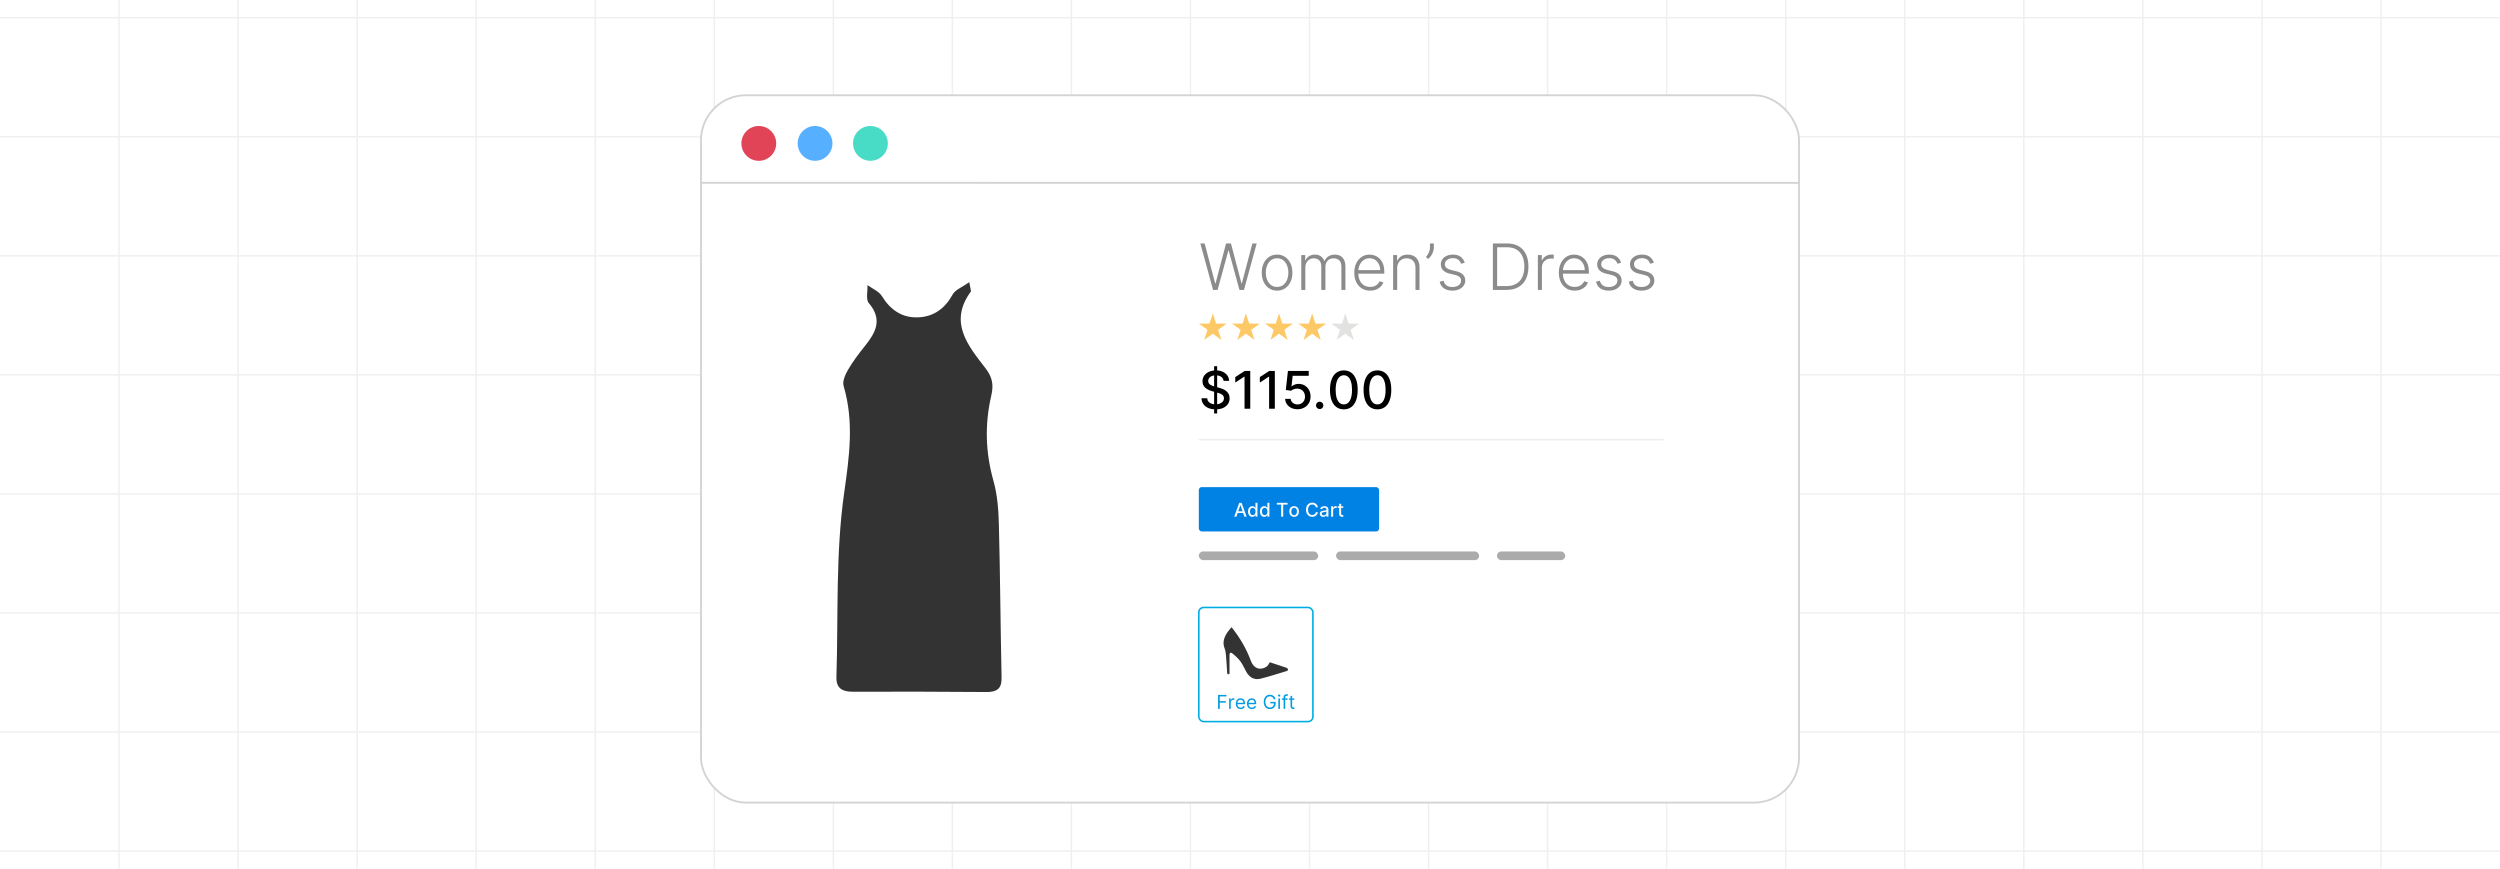 <?xml version="1.0" encoding="UTF-8"?><svg id="_01-What-is-Magento-Free-Gift-with-Purchase" xmlns="http://www.w3.org/2000/svg" xmlns:xlink="http://www.w3.org/1999/xlink" viewBox="0 0 860 298.867"><defs><filter id="drop-shadow-1" filterUnits="userSpaceOnUse"><feOffset dx="0" dy="5"/><feGaussianBlur result="blur" stdDeviation="4"/><feFlood flood-color="#333" flood-opacity=".09"/><feComposite in2="blur" operator="in"/><feComposite in="SourceGraphic"/></filter><filter id="drop-shadow-2" filterUnits="userSpaceOnUse"><feOffset dx="0" dy="0"/><feGaussianBlur result="blur-2" stdDeviation="1.653"/><feFlood flood-color="#3ec4ff" flood-opacity=".25"/><feComposite in2="blur-2" operator="in"/><feComposite in="SourceGraphic"/></filter></defs><line y1="292.767" x2="860" y2="292.767" fill="none" stroke="#efefef" stroke-miterlimit="10" stroke-width=".5"/><line y1="251.815" x2="860" y2="251.815" fill="none" stroke="#efefef" stroke-miterlimit="10" stroke-width=".5"/><line y1="210.862" x2="860" y2="210.862" fill="none" stroke="#efefef" stroke-miterlimit="10" stroke-width=".5"/><line y1="169.91" x2="860" y2="169.91" fill="none" stroke="#efefef" stroke-miterlimit="10" stroke-width=".5"/><line y1="128.957" x2="860" y2="128.957" fill="none" stroke="#efefef" stroke-miterlimit="10" stroke-width=".5"/><line y1="88.005" x2="860" y2="88.005" fill="none" stroke="#efefef" stroke-miterlimit="10" stroke-width=".5"/><line y1="47.053" x2="860" y2="47.053" fill="none" stroke="#efefef" stroke-miterlimit="10" stroke-width=".5"/><line y1="6.1" x2="860" y2="6.1" fill="none" stroke="#efefef" stroke-miterlimit="10" stroke-width=".5"/><line x1="819.048" x2="819.048" y2="298.867" fill="none" stroke="#efefef" stroke-miterlimit="10" stroke-width=".5"/><line x1="778.095" x2="778.095" y2="298.867" fill="none" stroke="#efefef" stroke-miterlimit="10" stroke-width=".5"/><line x1="737.143" x2="737.143" y2="298.867" fill="none" stroke="#efefef" stroke-miterlimit="10" stroke-width=".5"/><line x1="696.191" x2="696.191" y2="298.867" fill="none" stroke="#efefef" stroke-miterlimit="10" stroke-width=".5"/><line x1="655.238" x2="655.238" y2="298.867" fill="none" stroke="#efefef" stroke-miterlimit="10" stroke-width=".5"/><line x1="614.286" x2="614.286" y2="298.867" fill="none" stroke="#efefef" stroke-miterlimit="10" stroke-width=".5"/><line x1="573.333" x2="573.333" y2="298.867" fill="none" stroke="#efefef" stroke-miterlimit="10" stroke-width=".5"/><line x1="532.381" x2="532.381" y2="298.867" fill="none" stroke="#efefef" stroke-miterlimit="10" stroke-width=".5"/><line x1="491.429" x2="491.429" y2="298.867" fill="none" stroke="#efefef" stroke-miterlimit="10" stroke-width=".5"/><line x1="450.476" x2="450.476" y2="298.867" fill="none" stroke="#efefef" stroke-miterlimit="10" stroke-width=".5"/><line x1="409.524" x2="409.524" y2="298.867" fill="none" stroke="#efefef" stroke-miterlimit="10" stroke-width=".5"/><line x1="368.571" x2="368.571" y2="298.867" fill="none" stroke="#efefef" stroke-miterlimit="10" stroke-width=".5"/><line x1="327.619" x2="327.619" y2="298.867" fill="none" stroke="#efefef" stroke-miterlimit="10" stroke-width=".5"/><line x1="286.667" x2="286.667" y2="298.867" fill="none" stroke="#efefef" stroke-miterlimit="10" stroke-width=".5"/><line x1="245.714" x2="245.714" y2="298.867" fill="none" stroke="#efefef" stroke-miterlimit="10" stroke-width=".5"/><line x1="204.762" x2="204.762" y2="298.867" fill="none" stroke="#efefef" stroke-miterlimit="10" stroke-width=".5"/><line x1="163.81" x2="163.81" y2="298.867" fill="none" stroke="#efefef" stroke-miterlimit="10" stroke-width=".5"/><line x1="122.857" x2="122.857" y2="298.867" fill="none" stroke="#efefef" stroke-miterlimit="10" stroke-width=".5"/><line x1="81.905" x2="81.905" y2="298.867" fill="none" stroke="#efefef" stroke-miterlimit="10" stroke-width=".5"/><line x1="40.952" x2="40.952" y2="298.867" fill="none" stroke="#efefef" stroke-miterlimit="10" stroke-width=".5"/><g filter="url(#drop-shadow-1)"><rect x="241.141" y="27.765" width="377.718" height="243.337" rx="15.477" ry="15.477" fill="#fff" stroke="#d3d3d3" stroke-miterlimit="10" stroke-width=".643"/><circle cx="280.378" cy="44.33" r="5.987" fill="#57b0ff" stroke-width="0"/><circle cx="261.029" cy="44.33" r="5.987" fill="#e14357" stroke-width="0"/><circle cx="299.428" cy="44.33" r="5.987" fill="#48dcc6" stroke-width="0"/><line x1="241.141" y1="57.892" x2="618.859" y2="57.904" fill="none" stroke="#d3d3d3" stroke-miterlimit="10" stroke-width=".643"/><path d="M333.43,92.07c.501,2.803.642,3.08.558,3.194-7.72,10.508-1.085,18.524,4.94,26.302,2.46,3.175,2.959,5.712,2.054,9.614-2.251,9.705-1.996,19.45.76,29.203,1.344,4.757,1.737,9.886,1.866,14.865.458,17.597.553,35.203.937,52.802.086,3.945-1.658,5.038-5.286,5.006-15.305-.135-30.611-.148-45.916-.1-3.545.011-5.73-1.182-5.611-4.996.657-21.145-.306-42.525,2.651-63.347,1.799-12.67,3.463-24.495-.183-36.837-.469-1.588.557-3.926,1.509-5.556,1.685-2.887,3.728-5.59,5.829-8.203,3.744-4.656,6.145-9.134,1.333-14.75-1.086-1.268-.356-4.092-.462-6.2,1.69,1.245,3.939,2.144,4.962,3.801,2.912,4.715,6.874,7.486,12.345,7.306,5.415-.178,9.326-2.99,12.004-7.882.889-1.625,3.228-2.456,5.709-4.223Z" fill="#333" stroke-width="0"/><rect x="412.394" y="203.977" width="39.244" height="39.244" rx="1.653" ry="1.653" fill="#fff" filter="url(#drop-shadow-2)" stroke="#00ade2" stroke-miterlimit="10" stroke-width=".551"/><path d="M436.808,222.81c1.795.588,3.81,1.232,5.808,1.923.228.079.414.402.514.654.031.079-.262.38-.449.436-3.022.91-6.025,1.9-9.086,2.656-2.165.534-3.808-.483-4.885-2.395-.662-1.175-1.175-2.456-1.973-3.528-.769-1.034-1.752-1.942-2.765-2.75-.679-.542-1.01-.297-1.018.591-.016,1.827-.004,3.655-.004,5.482,0,.331,0,.661,0,.968-.765.298-.791-.099-.82-.605-.111-1.954-.227-3.908-.401-5.856-.072-.799-.184-1.629-.475-2.368-.715-1.822-.277-3.459.666-5.012.484-.798,1.133-1.496,1.725-2.261,2.883,3.6,5.115,7.423,6.683,11.656.975,2.632,3.251,3.36,5.426,1.885.418-.284.633-.867,1.054-1.475Z" fill="#333" stroke-width="0"/><path d="M419.014,238.858v-4.808h2.883v.516h-2.3v1.625h2.084v.517h-2.084v2.15h-.583Z" fill="#009be0" stroke-width="0"/><path d="M422.817,238.858v-3.606h.536v.545h.038c.065-.179.185-.323.356-.435.172-.111.366-.167.583-.167.041,0,.091.001.152.002s.107.004.139.007v.564c-.019-.005-.061-.012-.128-.022s-.137-.015-.21-.015c-.175,0-.332.037-.469.109-.137.073-.245.173-.324.3s-.119.273-.119.435v2.282h-.554Z" fill="#009be0" stroke-width="0"/><path d="M426.79,238.934c-.348,0-.647-.077-.898-.231-.252-.154-.445-.37-.58-.648s-.203-.601-.203-.971c0-.369.068-.695.203-.978.135-.283.325-.503.568-.662.243-.159.528-.238.853-.238.188,0,.373.031.557.094.183.063.35.164.5.304.15.14.27.325.359.555.089.23.134.513.134.85v.235h-2.779v-.479h2.216c0-.203-.041-.385-.121-.544s-.195-.286-.343-.378-.322-.139-.522-.139c-.221,0-.411.055-.571.163-.161.109-.284.251-.37.424-.086.174-.129.36-.129.559v.319c0,.273.047.503.142.691.095.189.227.332.396.43s.365.147.589.147c.145,0,.277-.021.396-.062s.22-.104.306-.188c.086-.084.153-.189.2-.314l.535.15c-.056.182-.151.341-.284.478-.133.137-.297.243-.493.319-.196.076-.415.114-.66.114Z" fill="#009be0" stroke-width="0"/><path d="M430.639,238.934c-.348,0-.647-.077-.898-.231-.252-.154-.445-.37-.58-.648s-.203-.601-.203-.971c0-.369.068-.695.203-.978.135-.283.325-.503.568-.662.243-.159.528-.238.853-.238.188,0,.373.031.556.094.184.063.35.164.5.304s.271.325.359.555c.09.23.134.513.134.85v.235h-2.779v-.479h2.216c0-.203-.04-.385-.121-.544-.08-.16-.194-.286-.342-.378-.148-.092-.322-.139-.523-.139-.221,0-.411.055-.571.163-.161.109-.284.251-.37.424-.086.174-.129.36-.129.559v.319c0,.273.047.503.142.691.095.189.227.332.396.43s.365.147.589.147c.145,0,.277-.021.396-.062.117-.042.22-.104.306-.188.086-.084.153-.189.2-.314l.535.15c-.057.182-.151.341-.284.478-.134.137-.298.243-.493.319-.195.076-.415.114-.66.114Z" fill="#009be0" stroke-width="0"/><path d="M438.198,235.553c-.052-.158-.12-.3-.203-.426-.084-.126-.184-.233-.299-.323-.114-.089-.245-.157-.391-.204s-.305-.071-.478-.071c-.285,0-.544.074-.777.221-.233.147-.419.364-.557.65-.138.287-.206.638-.206,1.054,0,.416.069.768.209,1.054.139.286.327.503.565.65.238.147.506.221.803.221.275,0,.519-.059.73-.177.21-.118.374-.286.492-.502s.178-.472.178-.766l.179.038h-1.446v-.517h1.831v.517c0,.396-.084.74-.253,1.033-.168.292-.399.519-.694.68-.295.16-.634.241-1.016.241-.426,0-.799-.1-1.121-.301-.321-.2-.571-.485-.751-.855-.179-.369-.269-.808-.269-1.315,0-.38.051-.723.153-1.027.102-.304.248-.564.435-.778.189-.214.41-.379.667-.493s.539-.171.848-.171c.253,0,.49.038.71.114.22.076.416.183.589.322s.317.304.434.495c.115.192.195.404.239.638h-.601Z" fill="#009be0" stroke-width="0"/><path d="M440.029,234.651c-.108,0-.201-.037-.278-.11-.077-.074-.116-.162-.116-.266,0-.103.039-.191.116-.265s.17-.11.278-.11c.107,0,.2.037.278.11.077.074.116.162.116.265,0,.103-.039.192-.116.266-.078.073-.171.11-.278.11ZM439.747,238.858v-3.606h.555v3.606h-.555Z" fill="#009be0" stroke-width="0"/><path d="M442.921,235.252v.47h-1.943v-.47h1.943ZM441.56,238.858v-4.104c0-.206.049-.379.145-.517.098-.138.224-.241.378-.31.155-.069.318-.103.491-.103.136,0,.247.011.333.033.086.022.15.043.192.061l-.159.479c-.028-.009-.067-.021-.116-.035-.05-.014-.114-.021-.194-.021-.183,0-.315.046-.396.139-.08.092-.12.228-.12.406v3.972h-.555Z" fill="#009be0" stroke-width="0"/><path d="M445.269,235.252v.47h-1.868v-.47h1.868ZM443.944,234.389h.555v3.437c0,.156.022.273.068.351.047.078.106.129.179.155.073.026.15.039.231.039.06,0,.111-.003.15-.011.039-.007.07-.013.094-.018l.112.498c-.037.014-.09.028-.157.043-.067.015-.152.022-.256.022-.156,0-.31-.034-.459-.101-.149-.067-.273-.169-.371-.307-.098-.138-.146-.311-.146-.521v-3.587Z" fill="#009be0" stroke-width="0"/><rect x="412.394" y="162.564" width="62.013" height="15.26" rx="1.007" ry="1.007" fill="#0082e4" stroke-width="0"/><path d="M425.336,172.733h-.763l1.715-4.767h.831l1.715,4.767h-.764l-1.348-3.901h-.037l-1.35,3.901ZM425.464,170.866h2.477v.605h-2.477v-.605Z" fill="#f9f9f9" stroke-width="0"/><path d="M430.803,172.803c-.289,0-.546-.074-.771-.222-.226-.148-.403-.36-.531-.636-.128-.275-.192-.606-.192-.993,0-.386.065-.717.194-.991.129-.275.308-.485.534-.631s.483-.219.77-.219c.221,0,.401.037.536.11.137.074.242.16.317.257s.134.184.176.258h.042v-1.772h.695v4.767h-.68v-.556h-.058c-.042.076-.102.163-.181.261-.078.098-.185.183-.322.256s-.314.109-.531.109ZM430.957,172.209c.2,0,.369-.053.508-.159.14-.106.245-.254.317-.443.071-.19.108-.41.108-.661,0-.248-.036-.465-.107-.652-.071-.186-.176-.331-.315-.435-.138-.104-.309-.156-.512-.156-.209,0-.384.054-.524.163-.14.109-.245.257-.315.445-.07.188-.106.399-.106.635,0,.239.036.454.107.644.071.191.177.342.317.453.141.111.314.166.52.166Z" fill="#f9f9f9" stroke-width="0"/><path d="M434.905,172.803c-.289,0-.546-.074-.772-.222-.226-.148-.402-.36-.53-.636-.128-.275-.192-.606-.192-.993,0-.386.065-.717.194-.991.13-.275.308-.485.534-.631s.483-.219.77-.219c.223,0,.401.037.537.11s.241.16.316.257.134.184.176.258h.042v-1.772h.695v4.767h-.68v-.556h-.058c-.042.076-.102.163-.181.261-.078.098-.185.183-.322.256s-.314.109-.53.109ZM435.059,172.209c.2,0,.369-.053.509-.159.139-.106.244-.254.316-.443s.108-.41.108-.661c0-.248-.036-.465-.107-.652-.071-.186-.176-.331-.315-.435-.138-.104-.309-.156-.512-.156-.21,0-.384.054-.523.163-.14.109-.245.257-.315.445-.071.188-.106.399-.106.635,0,.239.036.454.107.644.071.191.177.342.317.453.141.111.315.166.52.166Z" fill="#f9f9f9" stroke-width="0"/><path d="M439.225,168.585v-.619h3.688v.619h-1.487v4.148h-.717v-4.148h-1.484Z" fill="#f9f9f9" stroke-width="0"/><path d="M445.176,172.805c-.335,0-.628-.077-.877-.231-.25-.154-.444-.369-.582-.645-.139-.276-.207-.599-.207-.968,0-.371.068-.695.207-.973.138-.278.332-.494.582-.647.249-.154.542-.231.877-.231s.628.077.878.231c.25.153.443.369.582.647.138.278.207.602.207.973,0,.37-.069.692-.207.968-.139.276-.332.491-.582.645-.25.153-.543.231-.878.231ZM445.179,172.221c.217,0,.397-.057.539-.172.144-.115.249-.268.318-.459.069-.19.103-.401.103-.63,0-.229-.034-.438-.103-.63-.069-.191-.175-.346-.318-.462-.143-.116-.322-.175-.539-.175-.22,0-.4.059-.544.175s-.25.271-.319.462c-.068.192-.103.401-.103.63,0,.23.035.44.103.63.069.191.176.344.319.459.144.115.324.172.544.172Z" fill="#f9f9f9" stroke-width="0"/><path d="M453.368,169.516h-.726c-.028-.155-.08-.291-.156-.41-.076-.118-.169-.218-.279-.3-.11-.082-.233-.144-.369-.186s-.279-.063-.432-.063c-.274,0-.519.069-.736.207-.217.138-.388.341-.512.608-.125.267-.188.593-.188.978,0,.388.062.715.188.982.124.267.296.469.513.606.218.136.462.205.733.205.15,0,.294-.021.43-.061s.259-.102.368-.183c.11-.081.204-.18.281-.297.076-.117.13-.252.159-.404l.726.002c-.038.234-.113.449-.225.645-.11.196-.253.366-.426.508-.173.142-.37.252-.592.329-.223.078-.464.116-.727.116-.413,0-.78-.098-1.103-.294-.322-.196-.576-.477-.762-.844-.185-.366-.278-.803-.278-1.31,0-.509.093-.946.279-1.312.186-.366.44-.646.764-.843.322-.196.69-.294,1.101-.294.253,0,.489.036.709.108.22.072.417.178.592.316.176.139.321.308.435.507.115.199.192.427.232.683Z" fill="#f9f9f9" stroke-width="0"/><path d="M455.214,172.812c-.227,0-.431-.043-.614-.127-.183-.085-.327-.207-.434-.369-.106-.162-.16-.359-.16-.594,0-.202.039-.368.117-.498.077-.13.182-.233.314-.31s.279-.133.442-.172c.163-.039.329-.068.498-.088.215-.025.389-.045.521-.061.134-.017.231-.043.291-.081.06-.037.091-.098.091-.181v-.017c0-.203-.057-.361-.171-.472-.114-.112-.284-.168-.509-.168-.234,0-.419.052-.553.155-.134.103-.227.218-.278.343l-.654-.149c.078-.217.191-.393.342-.527.149-.134.322-.232.518-.293.195-.061.401-.092.617-.092.143,0,.294.017.455.05.16.034.31.094.451.183.141.089.256.215.346.378s.135.376.135.637v2.374h-.68v-.489h-.027c-.046.09-.113.178-.203.265s-.205.159-.347.217c-.142.057-.31.086-.508.086ZM455.365,172.253c.192,0,.357-.038.495-.114.137-.076.242-.175.315-.299s.107-.256.107-.397v-.461c-.024.025-.072.048-.143.069s-.151.039-.241.054c-.09.015-.178.028-.263.04-.086.011-.157.021-.214.029-.136.017-.259.046-.369.086-.111.04-.199.098-.266.173-.065.075-.099.175-.099.299,0,.172.064.302.19.39.128.087.29.131.486.131Z" fill="#f9f9f9" stroke-width="0"/><path d="M457.905,172.733v-3.575h.673v.568h.037c.065-.192.181-.344.346-.455.165-.111.352-.167.562-.167.043,0,.095.002.154.005s.106.007.141.012v.665c-.027-.008-.077-.017-.148-.027-.071-.01-.143-.015-.215-.015-.164,0-.31.035-.439.103-.128.069-.23.165-.304.287-.074.122-.111.26-.111.415v2.183h-.696Z" fill="#f9f9f9" stroke-width="0"/><path d="M462.093,169.158v.559h-1.953v-.559h1.953ZM460.664,168.301h.695v3.382c0,.135.021.236.06.304s.093.113.157.137c.065.024.135.036.211.036.056,0,.104-.004.146-.011.042-.008.074-.014.098-.019l.126.575c-.041.016-.098.031-.173.048-.074.016-.167.025-.279.026-.183.003-.353-.029-.512-.098s-.286-.174-.384-.316c-.098-.143-.146-.322-.146-.538v-3.526Z" fill="#f9f9f9" stroke-width="0"/><rect x="412.394" y="184.697" width="41.066" height="2.991" rx="1.496" ry="1.496" fill="#ababab" stroke-width="0"/><rect x="459.599" y="184.697" width="49.219" height="2.991" rx="1.496" ry="1.496" fill="#ababab" stroke-width="0"/><rect x="514.957" y="184.697" width="23.491" height="2.991" rx="1.496" ry="1.496" fill="#ababab" stroke-width="0"/><path d="M417.293,94.728l-4.377-15.977h1.482l3.62,13.738h.125l3.62-13.738h1.685l3.62,13.738h.125l3.62-13.738h1.49l-4.377,15.977h-1.56l-3.706-13.551h-.102l-3.706,13.551h-1.56Z" fill="#8b8b8b" stroke-width="0"/><path d="M439.316,94.977c-1.035,0-1.949-.262-2.742-.788-.794-.525-1.414-1.252-1.861-2.181-.447-.929-.671-2.002-.671-3.218,0-1.228.224-2.308.671-3.242s1.067-1.662,1.861-2.185c.793-.522,1.707-.784,2.742-.784s1.947.263,2.738.788c.79.525,1.41,1.254,1.86,2.185.45.931.675,2.01.675,3.238,0,1.217-.224,2.29-.671,3.218-.447.928-1.067,1.655-1.86,2.181s-1.707.788-2.742.788ZM439.316,93.706c.832,0,1.537-.224,2.114-.671s1.016-1.043,1.315-1.787.448-1.563.448-2.458-.149-1.716-.448-2.465-.737-1.35-1.315-1.802-1.282-.679-2.114-.679c-.827,0-1.53.226-2.11.679s-1.02,1.053-1.318,1.802c-.3.749-.449,1.571-.449,2.465s.149,1.714.449,2.458c.299.744.737,1.339,1.315,1.787s1.282.671,2.114.671Z" fill="#8b8b8b" stroke-width="0"/><path d="M447.64,94.728v-11.983h1.35v1.841h.125c.239-.619.639-1.106,1.198-1.463.559-.356,1.23-.534,2.017-.534.827,0,1.507.194,2.04.581.533.388.932.919,1.197,1.595h.102c.271-.665.711-1.195,1.322-1.587s1.353-.589,2.228-.589c1.113,0,1.992.35,2.637,1.049.644.699.968,1.72.968,3.062v8.028h-1.389v-8.028c0-.947-.242-1.657-.726-2.13-.484-.473-1.121-.71-1.912-.71-.915,0-1.62.281-2.114.843-.494.561-.74,1.274-.74,2.138v7.887h-1.42v-8.153c0-.811-.227-1.467-.679-1.966-.453-.499-1.09-.749-1.912-.749-.551,0-1.047.135-1.486.406s-.785.646-1.037,1.127c-.253.481-.379,1.034-.379,1.658v7.677h-1.389Z" fill="#8b8b8b" stroke-width="0"/><path d="M471.333,94.977c-1.118,0-2.085-.261-2.901-.784-.817-.523-1.447-1.248-1.893-2.177-.444-.929-.667-1.998-.667-3.21,0-1.206.223-2.279.667-3.218.445-.939,1.062-1.675,1.85-2.208.788-.533,1.699-.799,2.734-.799.649,0,1.276.118,1.88.355.604.236,1.145.598,1.627,1.085.48.486.862,1.097,1.143,1.833.281.736.422,1.606.422,2.61v.686h-9.362v-1.225h7.942c0-.769-.155-1.462-.465-2.079-.31-.616-.738-1.103-1.287-1.462s-1.182-.539-1.899-.539c-.76,0-1.428.203-2.005.608-.578.406-1.029.941-1.353,1.607-.325.665-.49,1.394-.496,2.185v.733c0,.952.165,1.783.496,2.493.33.71.799,1.26,1.408,1.65.608.39,1.328.585,2.16.585.567,0,1.065-.088,1.494-.265.43-.177.791-.415,1.085-.714.294-.299.516-.628.667-.987l1.318.429c-.183.505-.479.97-.894,1.397-.413.427-.928.769-1.545,1.026-.616.258-1.324.386-2.126.386Z" fill="#8b8b8b" stroke-width="0"/><path d="M480.633,87.238v7.49h-1.389v-11.983h1.35v1.88h.125c.281-.614.72-1.106,1.315-1.478.596-.372,1.333-.558,2.212-.558.807,0,1.515.168,2.126.503s1.087.829,1.428,1.478c.341.65.511,1.449.511,2.395v7.763h-1.389v-7.677c0-.983-.274-1.761-.822-2.333-.549-.572-1.284-.858-2.204-.858-.63,0-1.188.135-1.678.406s-.875.659-1.158,1.167c-.284.507-.426,1.109-.426,1.806Z" fill="#8b8b8b" stroke-width="0"/><path d="M493.24,78.75v1.404c0,.426-.077.88-.231,1.361s-.377.947-.671,1.397-.649.841-1.065,1.174l-.757-.663c.391-.458.721-.966.991-1.525s.405-1.133.405-1.72v-1.428h1.327Z" fill="#8b8b8b" stroke-width="0"/><path d="M503.874,85.374l-1.272.359c-.125-.359-.302-.684-.531-.976-.229-.291-.526-.522-.893-.694-.367-.171-.82-.257-1.361-.257-.811,0-1.478.192-1.997.578-.52.385-.78.881-.78,1.49,0,.515.178.933.534,1.252s.906.573,1.65.761l1.81.444c1.004.245,1.757.632,2.259,1.163.502.53.753,1.196.753,1.997,0,.676-.188,1.277-.562,1.802-.374.525-.895.938-1.563,1.237-.669.299-1.442.448-2.321.448-1.17,0-2.135-.264-2.894-.791s-1.245-1.292-1.459-2.29l1.334-.328c.172.712.509,1.251,1.011,1.615.502.364,1.163.546,1.985.546.921,0,1.656-.207,2.208-.62.551-.414.827-.933.827-1.557,0-.484-.161-.891-.484-1.221-.322-.331-.81-.574-1.467-.73l-1.958-.468c-1.04-.249-1.81-.645-2.309-1.186-.5-.54-.749-1.211-.749-2.013,0-.661.179-1.242.538-1.744.358-.502.853-.896,1.482-1.182.629-.286,1.347-.429,2.153-.429,1.097,0,1.975.248,2.633.745.658.497,1.133,1.179,1.424,2.048Z" fill="#8b8b8b" stroke-width="0"/><path d="M518.236,94.728h-4.681v-15.977h4.962c1.523,0,2.828.317,3.912.952,1.085.635,1.916,1.544,2.493,2.731s.866,2.608.866,4.268c0,1.675-.296,3.112-.886,4.311-.591,1.199-1.449,2.118-2.575,2.758s-2.489.96-4.092.96ZM515.015,93.417h3.136c1.373,0,2.522-.271,3.448-.811s1.62-1.313,2.084-2.317c.462-1.004.694-2.2.694-3.589-.006-1.378-.233-2.564-.683-3.558-.45-.993-1.116-1.755-1.998-2.286-.881-.531-1.97-.796-3.265-.796h-3.417v13.356Z" fill="#8b8b8b" stroke-width="0"/><path d="M529.025,94.728v-11.983h1.35v1.841h.102c.239-.604.657-1.091,1.253-1.463.595-.372,1.27-.558,2.024-.558.114,0,.241.002.382.008.141.005.258.01.352.016v1.412c-.062-.011-.172-.026-.328-.047-.156-.021-.325-.031-.507-.031-.624,0-1.18.131-1.666.394s-.87.625-1.15,1.088c-.281.463-.422.991-.422,1.583v7.739h-1.389Z" fill="#8b8b8b" stroke-width="0"/><path d="M541.702,94.977c-1.118,0-2.085-.261-2.901-.784-.817-.523-1.447-1.248-1.893-2.177-.444-.929-.667-1.998-.667-3.21,0-1.206.223-2.279.667-3.218.445-.939,1.062-1.675,1.85-2.208.788-.533,1.699-.799,2.734-.799.649,0,1.276.118,1.88.355.604.236,1.145.598,1.627,1.085.48.486.862,1.097,1.143,1.833.281.736.422,1.606.422,2.61v.686h-9.362v-1.225h7.942c0-.769-.155-1.462-.465-2.079-.31-.616-.738-1.103-1.287-1.462s-1.182-.539-1.899-.539c-.76,0-1.428.203-2.005.608-.578.406-1.029.941-1.353,1.607-.325.665-.49,1.394-.496,2.185v.733c0,.952.165,1.783.496,2.493.33.71.799,1.26,1.408,1.65.608.39,1.328.585,2.16.585.567,0,1.065-.088,1.494-.265.43-.177.791-.415,1.085-.714.294-.299.516-.628.667-.987l1.318.429c-.183.505-.479.97-.894,1.397-.413.427-.928.769-1.545,1.026-.616.258-1.324.386-2.126.386Z" fill="#8b8b8b" stroke-width="0"/><path d="M557.665,85.374l-1.272.359c-.125-.359-.302-.684-.531-.976-.229-.291-.526-.522-.893-.694-.367-.171-.82-.257-1.361-.257-.811,0-1.478.192-1.997.578-.52.385-.78.881-.78,1.49,0,.515.178.933.534,1.252s.906.573,1.65.761l1.81.444c1.004.245,1.757.632,2.259,1.163.502.53.753,1.196.753,1.997,0,.676-.188,1.277-.562,1.802-.374.525-.895.938-1.563,1.237-.669.299-1.442.448-2.321.448-1.17,0-2.135-.264-2.894-.791s-1.245-1.292-1.459-2.29l1.334-.328c.172.712.509,1.251,1.011,1.615.502.364,1.163.546,1.985.546.921,0,1.656-.207,2.208-.62.551-.414.827-.933.827-1.557,0-.484-.161-.891-.484-1.221-.322-.331-.81-.574-1.467-.73l-1.958-.468c-1.04-.249-1.81-.645-2.309-1.186-.5-.54-.749-1.211-.749-2.013,0-.661.179-1.242.538-1.744.358-.502.853-.896,1.482-1.182.629-.286,1.347-.429,2.153-.429,1.097,0,1.975.248,2.633.745.658.497,1.133,1.179,1.424,2.048Z" fill="#8b8b8b" stroke-width="0"/><path d="M568.93,85.374l-1.272.359c-.125-.359-.302-.684-.531-.976-.229-.291-.526-.522-.893-.694-.367-.171-.82-.257-1.361-.257-.811,0-1.478.192-1.997.578-.52.385-.78.881-.78,1.49,0,.515.178.933.534,1.252s.906.573,1.65.761l1.81.444c1.004.245,1.757.632,2.259,1.163.502.53.753,1.196.753,1.997,0,.676-.188,1.277-.562,1.802-.374.525-.895.938-1.563,1.237-.669.299-1.442.448-2.321.448-1.17,0-2.135-.264-2.894-.791s-1.245-1.292-1.459-2.29l1.334-.328c.172.712.509,1.251,1.011,1.615.502.364,1.163.546,1.985.546.921,0,1.656-.207,2.208-.62.551-.414.827-.933.827-1.557,0-.484-.161-.891-.484-1.221-.322-.331-.81-.574-1.467-.73l-1.958-.468c-1.04-.249-1.81-.645-2.309-1.186-.5-.54-.749-1.211-.749-2.013,0-.661.179-1.242.538-1.744.358-.502.853-.896,1.482-1.182.629-.286,1.347-.429,2.153-.429,1.097,0,1.975.248,2.633.745.658.497,1.133,1.179,1.424,2.048Z" fill="#8b8b8b" stroke-width="0"/><polygon points="417.196 102.821 418.329 106.31 421.998 106.31 419.03 108.466 420.164 111.955 417.196 109.799 414.228 111.955 415.362 108.466 412.394 106.31 416.062 106.31 417.196 102.821" fill="#fdc966" stroke-width="0"/><polygon points="428.591 102.821 429.725 106.31 433.393 106.31 430.425 108.466 431.559 111.955 428.591 109.799 425.623 111.955 426.757 108.466 423.789 106.31 427.458 106.31 428.591 102.821" fill="#fdc966" stroke-width="0"/><polygon points="439.986 102.821 441.12 106.31 444.789 106.31 441.821 108.466 442.954 111.955 439.986 109.799 437.019 111.955 438.152 108.466 435.184 106.31 438.853 106.31 439.986 102.821" fill="#fdc966" stroke-width="0"/><polygon points="451.382 102.821 452.515 106.31 456.184 106.31 453.216 108.466 454.35 111.955 451.382 109.799 448.414 111.955 449.548 108.466 446.58 106.31 450.248 106.31 451.382 102.821" fill="#fdc966" stroke-width="0"/><polygon points="462.777 102.821 463.911 106.31 467.579 106.31 464.611 108.466 465.745 111.955 462.777 109.799 459.809 111.955 460.943 108.466 457.975 106.31 461.643 106.31 462.777 102.821" fill="#e2e2e0" stroke-width="0"/><path d="M420.916,126.012c-.067-.601-.347-1.068-.838-1.4s-1.109-.498-1.855-.498c-.534,0-.995.084-1.385.251-.39.167-.691.396-.905.686s-.321.619-.321.987c0,.309.073.576.219.8.146.225.338.412.578.562.239.15.497.275.772.375.275.1.54.181.794.245l1.27.33c.415.102.841.239,1.277.413.436.173.84.402,1.213.685.373.284.674.635.905,1.055.231.419.346.921.346,1.505,0,.737-.19,1.391-.568,1.962s-.927,1.022-1.645,1.353c-.718.33-1.585.495-2.601.495-.974,0-1.816-.154-2.528-.463s-1.268-.749-1.67-1.318c-.402-.57-.625-1.246-.667-2.029h1.969c.038.47.191.86.46,1.172.269.311.614.542,1.035.692.421.15.884.226,1.388.226.555,0,1.049-.088,1.483-.264.434-.175.776-.421,1.026-.737.25-.315.375-.685.375-1.108,0-.385-.109-.701-.327-.947-.218-.245-.513-.449-.883-.609-.371-.161-.789-.303-1.254-.426l-1.537-.419c-1.042-.284-1.867-.701-2.474-1.252-.607-.55-.911-1.279-.911-2.185,0-.749.203-1.403.609-1.962.407-.559.957-.994,1.651-1.305s1.478-.467,2.35-.467c.881,0,1.659.155,2.334.463.675.31,1.208.734,1.597,1.273.39.54.593,1.159.61,1.858h-1.893ZM417.658,137.228v-16.26h1.042v16.26h-1.042Z" fill="#000" stroke-width="0"/><path d="M430.088,122.595v13.008h-1.969v-11.039h-.076l-3.112,2.033v-1.88l3.246-2.122h1.912Z" fill="#000" stroke-width="0"/><path d="M438.542,122.595v13.008h-1.969v-11.039h-.076l-3.112,2.033v-1.88l3.245-2.122h1.912Z" fill="#000" stroke-width="0"/><path d="M446.354,135.78c-.796,0-1.511-.153-2.144-.46-.633-.307-1.138-.73-1.515-1.267s-.578-1.152-.604-1.842h1.905c.047.559.294,1.019.743,1.378.448.36.986.54,1.613.54.499,0,.943-.115,1.33-.346.388-.231.692-.549.915-.956.223-.407.333-.87.333-1.391,0-.529-.114-1.002-.343-1.417s-.543-.741-.943-.978c-.399-.237-.858-.358-1.375-.362-.394,0-.789.067-1.188.203-.398.135-.72.314-.965.533l-1.798-.267.731-6.555h7.151v1.683h-5.519l-.412,3.64h.076c.254-.246.592-.451,1.013-.616s.873-.248,1.356-.248c.791,0,1.497.189,2.118.565.62.377,1.109.891,1.467,1.54s.534,1.396.53,2.239c.004.843-.185,1.594-.568,2.255-.383.66-.912,1.18-1.588,1.559s-1.449.568-2.321.568Z" fill="#000" stroke-width="0"/><path d="M453.97,135.723c-.348,0-.646-.124-.896-.372-.249-.248-.374-.547-.374-.898,0-.347.125-.645.374-.893.25-.248.549-.372.896-.372.347,0,.645.124.895.372.249.248.374.545.374.893,0,.233-.058.445-.175.638-.116.193-.27.346-.46.46s-.402.171-.635.171Z" fill="#000" stroke-width="0"/><path d="M462.284,135.818c-1.004-.004-1.861-.269-2.573-.794-.711-.525-1.255-1.289-1.632-2.293-.377-1.003-.565-2.212-.565-3.627,0-1.41.19-2.615.568-3.614.379-1.0.926-1.762,1.639-2.287.714-.525,1.568-.788,2.563-.788.994,0,1.848.264,2.56.79.711.527,1.256,1.29,1.635,2.287s.568,2.201.568,3.611c0,1.419-.189,2.628-.565,3.63-.377,1.002-.921,1.766-1.633,2.293-.711.527-1.566.79-2.565.79ZM462.284,134.123c.88,0,1.569-.43,2.067-1.289.497-.86.746-2.103.746-3.728,0-1.08-.113-1.993-.34-2.741-.227-.747-.551-1.315-.972-1.702-.422-.387-.922-.581-1.502-.581-.877,0-1.565.432-2.064,1.295-.5.864-.752,2.107-.756,3.728,0,1.084.113,2.0.34,2.747s.549,1.312.969,1.696c.419.383.923.575,1.512.575Z" fill="#000" stroke-width="0"/><path d="M473.837,135.818c-1.004-.004-1.861-.269-2.573-.794-.711-.525-1.255-1.289-1.632-2.293-.377-1.003-.565-2.212-.565-3.627,0-1.41.19-2.615.568-3.614.379-1.0.926-1.762,1.639-2.287.714-.525,1.568-.788,2.563-.788.994,0,1.848.264,2.56.79.711.527,1.256,1.29,1.635,2.287s.568,2.201.568,3.611c0,1.419-.189,2.628-.565,3.63-.377,1.002-.921,1.766-1.633,2.293-.711.527-1.566.79-2.565.79ZM473.837,134.123c.88,0,1.569-.43,2.067-1.289.497-.86.746-2.103.746-3.728,0-1.08-.113-1.993-.34-2.741-.227-.747-.551-1.315-.972-1.702-.422-.387-.922-.581-1.502-.581-.877,0-1.565.432-2.064,1.295-.5.864-.752,2.107-.756,3.728,0,1.084.113,2.0.34,2.747s.549,1.312.969,1.696c.419.383.923.575,1.512.575Z" fill="#000" stroke-width="0"/><line x1="412.394" y1="146.274" x2="572.271" y2="146.274" fill="none" stroke="#eaeaea" stroke-miterlimit="10" stroke-width=".416"/></g></svg>